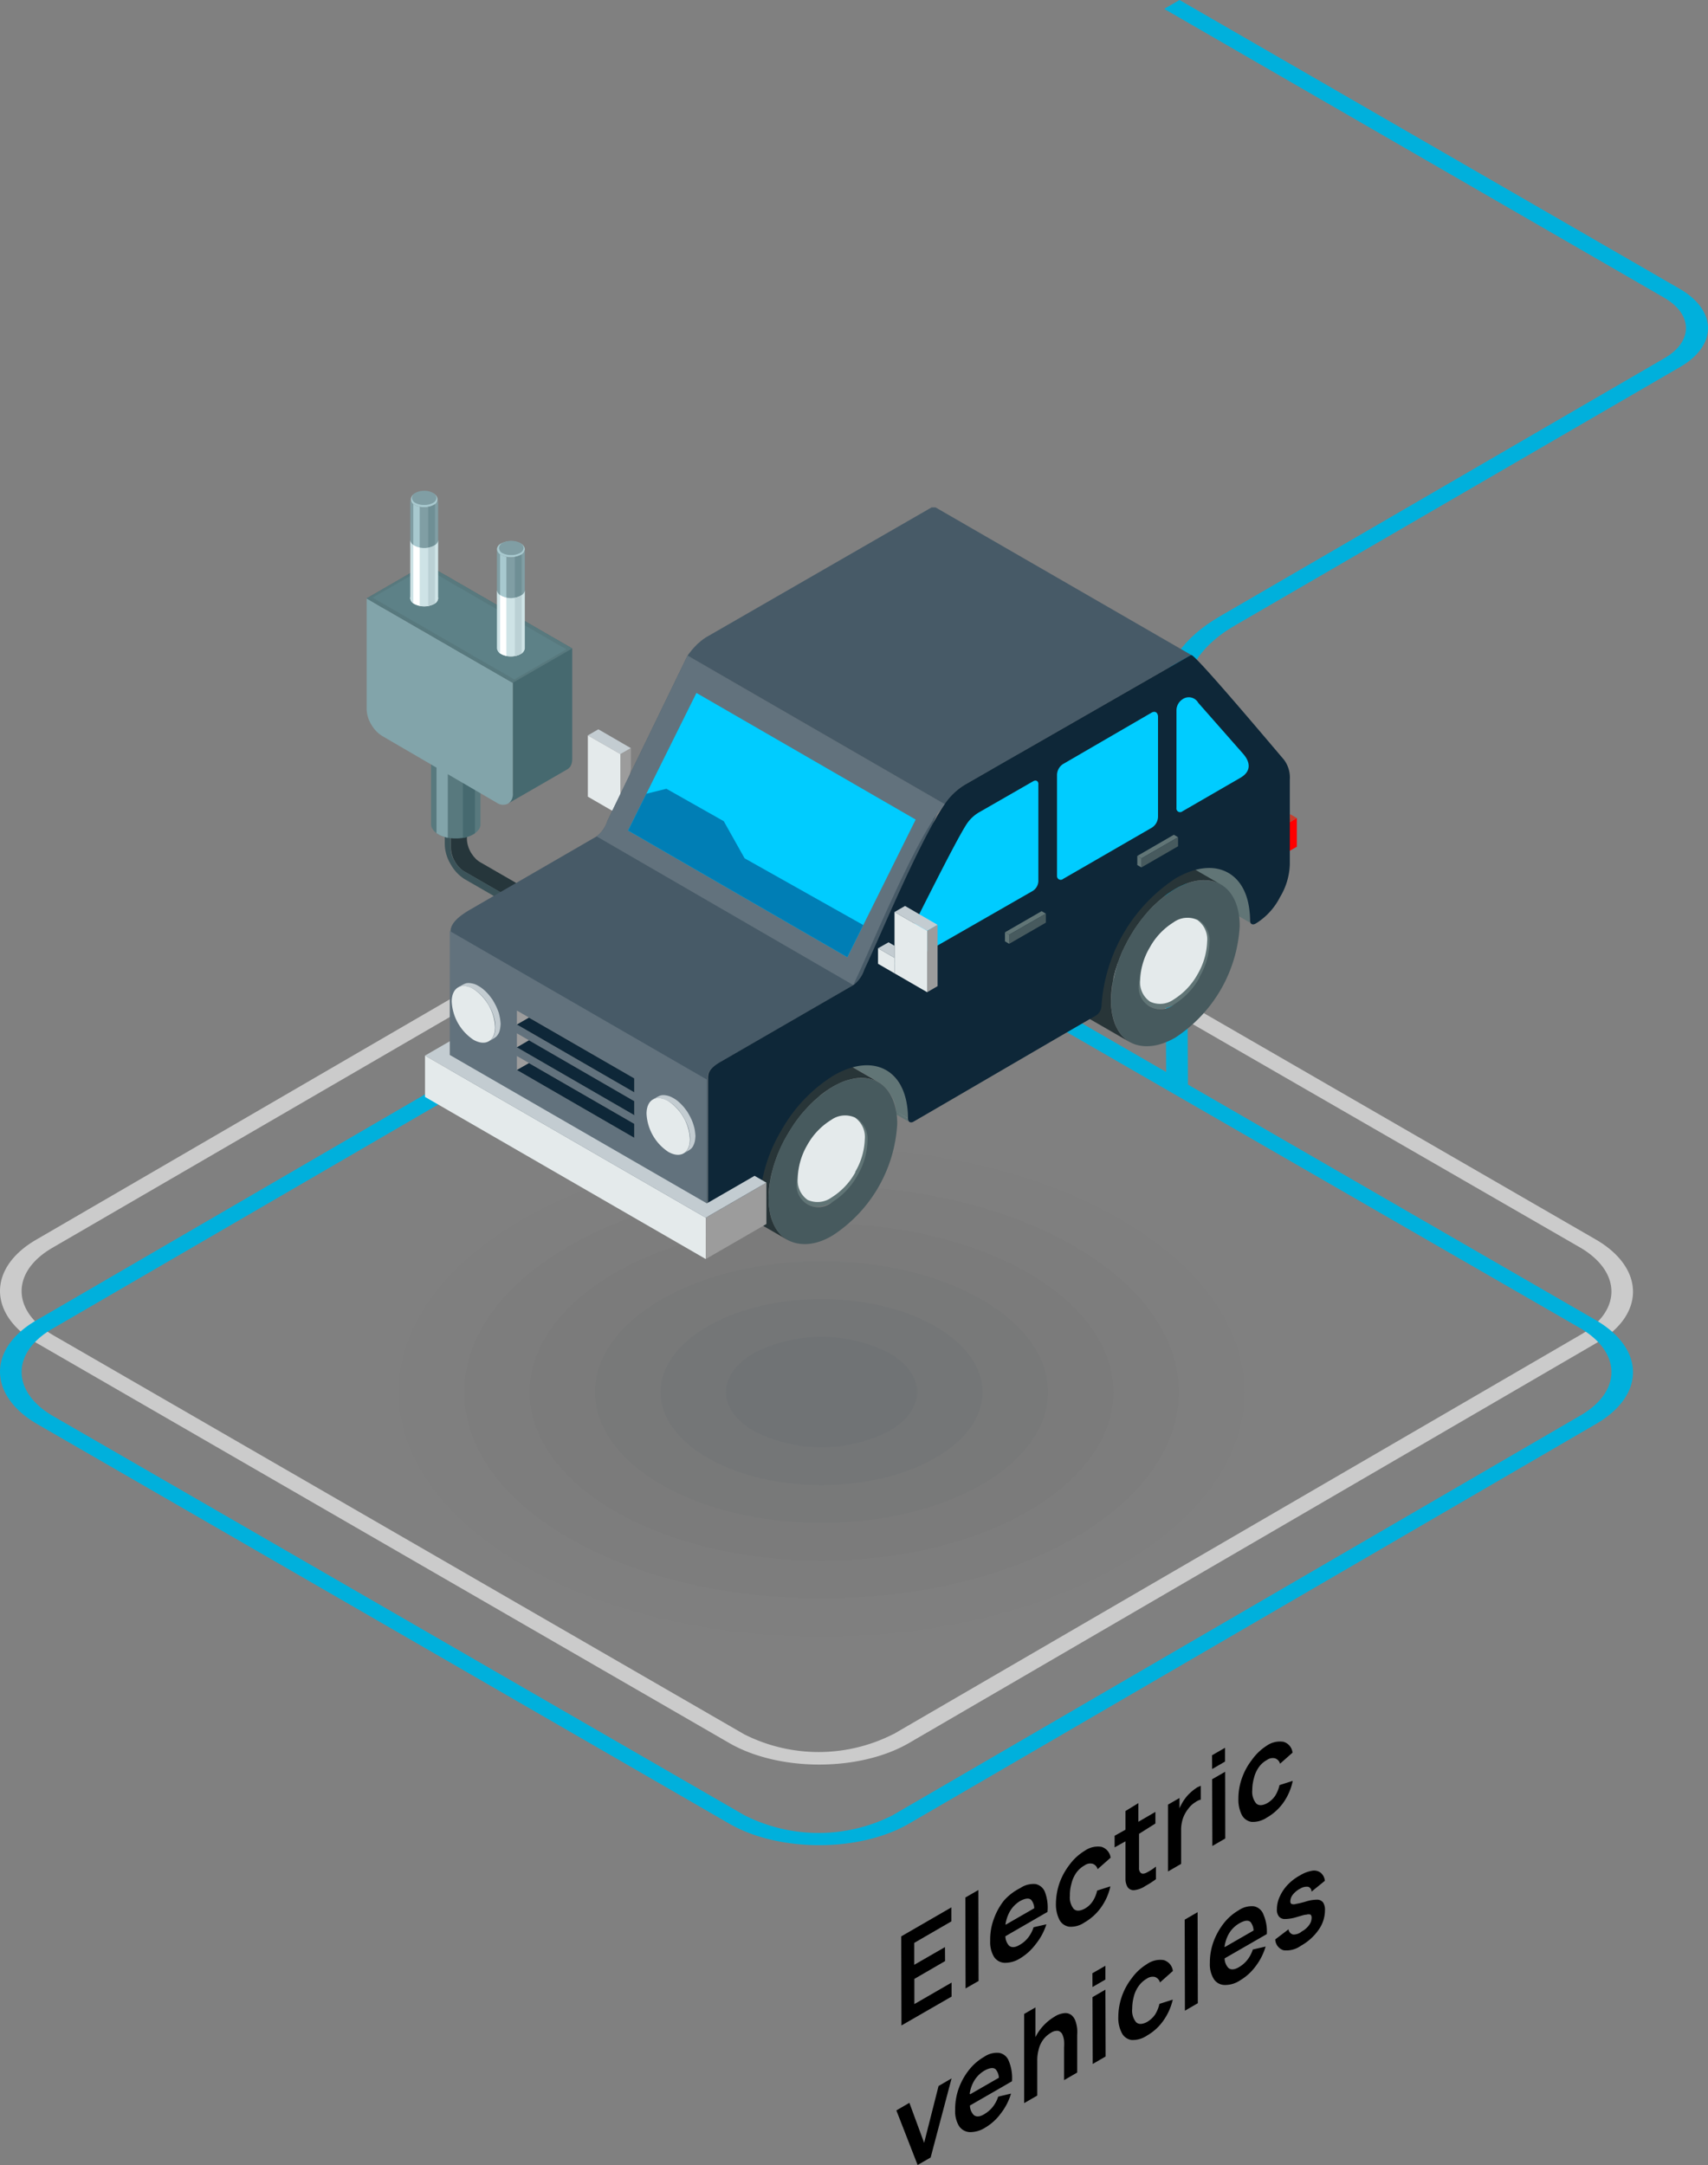 <svg xmlns="http://www.w3.org/2000/svg" viewBox="0 0 157.45 199.52"><rect x="0" y="0" width="157.45" height="199.52" fill="#808080" stroke="none"/><defs><style>.cls-1{fill:#cbcbcb;}.cls-2{fill:#00b0dc;}.cls-3{fill:#000101;opacity:0;}.cls-10,.cls-11,.cls-12,.cls-13,.cls-14,.cls-15,.cls-16,.cls-17,.cls-18,.cls-19,.cls-20,.cls-21,.cls-22,.cls-23,.cls-24,.cls-25,.cls-27,.cls-28,.cls-29,.cls-3,.cls-30,.cls-31,.cls-32,.cls-33,.cls-34,.cls-35,.cls-4,.cls-5,.cls-8,.cls-9{fill-rule:evenodd;}.cls-4{fill:#02060c;opacity:0.01;}.cls-5{fill:#08111d;opacity:0.02;}.cls-6{fill:#101c2d;opacity:0.02;}.cls-7{fill:#18283d;opacity:0.03;}.cls-8{fill:#20344d;opacity:0.04;}.cls-9{fill:#293f5d;opacity:0.04;}.cls-10{fill:#c3ccd1;}.cls-11{fill:#e4eaeb;}.cls-12{fill:#9c9c9c;}.cls-13{fill:#26363b;}.cls-14{fill:#3b5359;}.cls-15{fill:#58797e;}.cls-16{fill:#82a4aa;}.cls-17{fill:#46696f;}.cls-18{fill:#5d8187;}.cls-19{fill:#809ea4;}.cls-20{fill:#a8c9cf;}.cls-21{fill:#6f8f95;}.cls-22{fill:#fff;}.cls-23{fill:#cee3e6;}.cls-24{fill:#bbd1d5;}.cls-25{fill:#617576;}.cls-26{fill:#ccc;}.cls-27{fill:#283538;}.cls-28{fill:#475a5e;}.cls-29{fill:#475a67;}.cls-30{fill:#62727d;}.cls-31{fill:red;}.cls-32{fill:#c53e2e;}.cls-33{fill:#0e2738;}.cls-34{fill:#0cf;}.cls-35{fill:#007eb5;}</style></defs><g id="Layer_2" data-name="Layer 2"><g id="Layer_1-2" data-name="Layer 1"><path class="cls-1" d="M147.09,114.22c4.58,2.64,4.61,7,0,9.59L83.8,160.63c-4.56,2.65-12,2.65-16.58,0L3.45,123.81c-4.58-2.65-4.6-7-.05-9.6L66.75,77.4c4.55-2.65,12-2.65,16.57,0ZM82.37,159.81,145.72,123c3.78-2.19,3.76-5.76,0-8L81.91,78.22a15.13,15.13,0,0,0-13.74,0L4.82,115c-3.78,2.2-3.76,5.77,0,8l63.77,36.82a15.19,15.19,0,0,0,13.74,0"/><path class="cls-2" d="M147.09,121.65c4.58,2.65,4.61,6.95,0,9.6L83.8,168.06c-4.56,2.65-12,2.65-16.58,0L3.45,131.25c-4.58-2.65-4.6-7-.05-9.6L66.75,84.83c4.55-2.65,12-2.65,16.57,0ZM82.37,167.24l63.35-36.81c3.78-2.2,3.76-5.77,0-8L81.91,85.65a15.16,15.16,0,0,0-13.74,0L4.82,122.46c-3.78,2.2-3.76,5.77,0,8l63.77,36.81a15.13,15.13,0,0,0,13.74,0"/><polygon points="87.7 175.78 87.7 177.07 84.28 179.05 84.28 181.07 87.11 179.44 87.12 180.73 84.29 182.37 84.29 184.69 87.72 182.71 87.72 184 83.1 186.66 83.08 178.45 87.7 175.78"/><polygon points="90.19 174.18 90.21 182.56 89.01 183.25 88.99 174.87 90.19 174.18"/><path d="M96.56,176.2l-.59.34-3.29,1.9a1.33,1.33,0,0,0,.34.87c.24.2.59.17,1-.09a2.59,2.59,0,0,0,.77-.67,3.11,3.11,0,0,0,.49-.94l1.18-.27a5.61,5.61,0,0,1-1,1.85,5,5,0,0,1-1.41,1.28,2.62,2.62,0,0,1-1.43.42,1.23,1.23,0,0,1-1-.57,2.63,2.63,0,0,1-.34-1.46,5.4,5.4,0,0,1,.33-2,6,6,0,0,1,.93-1.7A5,5,0,0,1,94.05,174a2.16,2.16,0,0,1,1.42-.37,1.19,1.19,0,0,1,.87.77A4.05,4.05,0,0,1,96.56,176.2Zm-3.86,1.18,2.64-1.52a1.24,1.24,0,0,0-.28-.77q-.3-.28-1,.09A2.68,2.68,0,0,0,93,176.33a3.68,3.68,0,0,0-.31,1"/><path d="M100,170.56a2.09,2.09,0,0,1,1.54-.36,1.2,1.2,0,0,1,.84,1l-1.2,1.06a.71.71,0,0,0-.46-.5.88.88,0,0,0-.74.15,2.31,2.31,0,0,0-.77.69,2.9,2.9,0,0,0-.44,1,3.63,3.63,0,0,0-.14,1.09,1.68,1.68,0,0,0,.34,1.22c.23.23.57.22,1,0a2.07,2.07,0,0,0,.75-.68,2.94,2.94,0,0,0,.42-1l1.22-.39a5.24,5.24,0,0,1-.86,1.94,4.82,4.82,0,0,1-1.53,1.39,2.21,2.21,0,0,1-1.41.39,1.21,1.21,0,0,1-.9-.64,3.14,3.14,0,0,1-.32-1.49,6,6,0,0,1,.32-1.87,6.09,6.09,0,0,1,.91-1.68A4.89,4.89,0,0,1,100,170.56Z"/><path d="M104.94,166.17v1.72l1.57-.91v1.07L105,169v2.49c0,.24,0,.46,0,.64a.6.6,0,0,0,.1.4c.11.17.31.18.57.06l.24-.13a5,5,0,0,0,.65-.44v1.16a8.34,8.34,0,0,1-1,.64l-.09.06a2.23,2.23,0,0,1-.91.31.66.66,0,0,1-.62-.29,1.44,1.44,0,0,1-.19-.71c0-.27,0-.58,0-.93v-2.57l-1,.56v-1.07l1-.56v-1.72Z"/><path d="M110.36,164.72l.33-.15v1.28a1.37,1.37,0,0,0-.37.15l-.18.12a2.1,2.1,0,0,0-.56.52,3.26,3.26,0,0,0-.4.62,2.8,2.8,0,0,0-.23.69,3.14,3.14,0,0,0-.07.7v3.12l-1.21.7,0-6.16,1.06-.61v1c0-.11.08-.21.13-.32a3.91,3.91,0,0,1,.4-.65,3.42,3.42,0,0,1,.44-.49,4.31,4.31,0,0,1,.49-.4Z"/><polygon points="111.73 161.76 112.93 161.07 112.93 162.34 111.74 163.03 111.73 161.76"/><polygon points="111.76 170.12 111.74 163.97 112.94 163.28 112.95 169.43 111.76 170.12"/><path d="M116.77,160.88a2.12,2.12,0,0,1,1.55-.36,1.17,1.17,0,0,1,.83,1L118,162.54a.72.72,0,0,0-.47-.5.9.9,0,0,0-.73.15,2.23,2.23,0,0,0-.77.69,2.9,2.9,0,0,0-.44,1,4,4,0,0,0-.15,1.09,1.68,1.68,0,0,0,.35,1.22c.23.23.57.22,1,0a2.25,2.25,0,0,0,.75-.68,3.15,3.15,0,0,0,.41-1l1.22-.39a5.36,5.36,0,0,1-.86,2,4.76,4.76,0,0,1-1.52,1.38,2.33,2.33,0,0,1-1.42.4,1.22,1.22,0,0,1-.9-.65,3.14,3.14,0,0,1-.31-1.49,5.53,5.53,0,0,1,.32-1.87,5.87,5.87,0,0,1,.9-1.67A4.91,4.91,0,0,1,116.77,160.88Z"/><polygon points="87.72 191.54 85.79 198.83 84.59 199.52 82.63 194.49 83.83 193.79 85.19 197.48 86.52 192.24 87.72 191.54"/><path d="M93.29,191.8l-.58.34-3.3,1.9a1.31,1.31,0,0,0,.35.87c.24.2.58.18,1-.09a2.83,2.83,0,0,0,.76-.66,3.14,3.14,0,0,0,.5-.94l1.18-.28a5.46,5.46,0,0,1-.95,1.84,4.75,4.75,0,0,1-1.42,1.29,2.58,2.58,0,0,1-1.43.42,1.25,1.25,0,0,1-1-.57,2.6,2.6,0,0,1-.35-1.46,5.67,5.67,0,0,1,.33-2,6.06,6.06,0,0,1,.94-1.69,4.84,4.84,0,0,1,1.39-1.21,2.08,2.08,0,0,1,1.41-.37,1.17,1.17,0,0,1,.88.76A4.07,4.07,0,0,1,93.29,191.8ZM89.44,193l2.64-1.52a1.29,1.29,0,0,0-.29-.77c-.2-.19-.52-.16-1,.09a2.68,2.68,0,0,0-1.09,1.15,3.28,3.28,0,0,0-.31,1"/><path d="M95.45,185v2.74a4.57,4.57,0,0,1,1.75-1.88,2,2,0,0,1,1-.34.91.91,0,0,1,.62.23,1.32,1.32,0,0,1,.34.56,3.2,3.2,0,0,1,.14.67,4,4,0,0,1,0,.56V191l-1.21.7v-3a4.57,4.57,0,0,0,0-.63,2,2,0,0,0-.16-.59.6.6,0,0,0-.38-.32,1,1,0,0,0-.68.18,2.66,2.66,0,0,0-.45.34,2.48,2.48,0,0,0-.41.53,2.59,2.59,0,0,0-.28.74,3.7,3.7,0,0,0-.11,1v3.17l-1.21.7,0-8.22Z"/><polygon points="100.7 181.85 101.9 181.16 101.9 182.43 100.71 183.12 100.7 181.85"/><polygon points="100.73 190.21 100.71 184.05 101.9 183.36 101.92 189.52 100.73 190.21"/><path d="M105.74,181a2.12,2.12,0,0,1,1.55-.36,1.19,1.19,0,0,1,.83,1l-1.19,1.06a.73.73,0,0,0-.47-.51.94.94,0,0,0-.73.15,2.35,2.35,0,0,0-.77.7,2.83,2.83,0,0,0-.45,1,4.34,4.34,0,0,0-.14,1.09,1.68,1.68,0,0,0,.35,1.22c.23.23.57.22,1,0a2.36,2.36,0,0,0,.75-.68,3.15,3.15,0,0,0,.41-1l1.23-.39a5.43,5.43,0,0,1-.87,1.94,4.66,4.66,0,0,1-1.52,1.38,2.31,2.31,0,0,1-1.41.4,1.2,1.2,0,0,1-.9-.65,3,3,0,0,1-.32-1.48,5.85,5.85,0,0,1,1.23-3.55A4.85,4.85,0,0,1,105.74,181Z"/><polygon points="110.4 176.22 110.42 184.61 109.23 185.3 109.21 176.91 110.4 176.22"/><path d="M116.78,178.24l-.59.34-3.3,1.9a1.31,1.31,0,0,0,.35.88c.23.2.58.17,1-.09a2.72,2.72,0,0,0,.76-.67,3.12,3.12,0,0,0,.49-.94l1.18-.27a5.63,5.63,0,0,1-.94,1.84,4.85,4.85,0,0,1-1.42,1.28,2.48,2.48,0,0,1-1.43.42,1.2,1.2,0,0,1-1-.57,2.58,2.58,0,0,1-.35-1.46,5.61,5.61,0,0,1,.33-1.94,6.26,6.26,0,0,1,.94-1.7,4.8,4.8,0,0,1,1.38-1.21,2.13,2.13,0,0,1,1.42-.37,1.18,1.18,0,0,1,.87.76A3.92,3.92,0,0,1,116.78,178.24Zm-3.86,1.19,2.64-1.52a1.37,1.37,0,0,0-.28-.78c-.21-.19-.53-.16-1,.1a2.63,2.63,0,0,0-1.09,1.15,3.39,3.39,0,0,0-.31,1.05"/><path d="M119.86,172.82a3.09,3.09,0,0,1,1.11-.42,1,1,0,0,1,.78.19,1.1,1.1,0,0,1,.38.74l-1.23,1a.45.45,0,0,0-.31-.45,1.11,1.11,0,0,0-.71.16l-.1.05a2.15,2.15,0,0,0-.58.49,1,1,0,0,0-.25.64.26.26,0,0,0,.1.24.63.63,0,0,0,.42,0,7.62,7.62,0,0,0,.94-.23,3.54,3.54,0,0,1,1-.16.68.68,0,0,1,.56.26,1.22,1.22,0,0,1,.17.71,3.13,3.13,0,0,1-.58,1.8,4.86,4.86,0,0,1-1.63,1.47,2.27,2.27,0,0,1-1.61.42,1.08,1.08,0,0,1-.76-1l1.22-.93a.56.56,0,0,0,.42.48A1.15,1.15,0,0,0,120,178a2,2,0,0,0,.67-.58,1.12,1.12,0,0,0,.24-.67.44.44,0,0,0-.09-.3.59.59,0,0,0-.38,0c-.2,0-.5.11-.9.22a3.68,3.68,0,0,1-1.08.18.69.69,0,0,1-.57-.24,1,1,0,0,1-.18-.68,2.76,2.76,0,0,1,.27-1.16,3.89,3.89,0,0,1,.73-1.08A4.6,4.6,0,0,1,119.86,172.82Z"/><path class="cls-2" d="M154.88,26.64c3.42,2,3.44,5.2,0,7.18l-41,23.8c-3,1.72-4.58,4-4.57,6.44l.2,36.22h-2l-.21-36.22c0-2.74,1.81-5.32,5.15-7.26l41-23.8c2.63-1.53,2.62-4,0-5.54L107.32.82,108.73,0Z"/><path class="cls-3" d="M43.91,109.91c-17.57,10.16-17.57,26.61,0,36.76s46.07,10.15,63.64,0,17.58-26.6,0-36.76S61.49,99.77,43.91,109.91Z"/><path class="cls-4" d="M48.18,112.38c-15.22,8.79-15.22,23,0,31.83s39.89,8.79,55.11,0,15.22-23,0-31.83S63.4,103.59,48.18,112.38Z"/><path class="cls-5" d="M52.44,114.84c-12.86,7.43-12.86,19.48,0,26.9s33.72,7.43,46.58,0,12.87-19.47,0-26.9S65.31,107.41,52.44,114.84Z"/><ellipse class="cls-6" cx="75.73" cy="128.29" rx="26.91" ry="15.54"/><ellipse class="cls-7" cx="75.73" cy="128.29" rx="20.88" ry="12.06"/><path class="cls-8" d="M65.23,122.23c-5.79,3.35-5.79,8.78,0,12.13s15.2,3.34,21,0,5.8-8.78,0-12.13S71,118.88,65.23,122.23Z"/><path class="cls-9" d="M69.5,124.69c-3.45,2-3.45,5.21,0,7.2a13.77,13.77,0,0,0,12.47,0c3.44-2,3.44-5.21,0-7.2A13.77,13.77,0,0,0,69.5,124.69Z"/><polygon class="cls-10" points="54.19 67.77 55.16 67.21 58.16 68.95 57.2 69.5 54.19 67.77"/><polygon class="cls-11" points="54.19 73.42 54.19 67.77 57.2 69.5 57.2 75.16 54.19 73.42"/><polygon class="cls-12" points="57.2 69.5 58.16 68.95 58.16 70.87 57.26 75.12 57.2 75.16 57.2 69.5"/><polygon class="cls-13" points="50.25 82.91 44.27 79.46 44.14 79.38 44.02 79.29 43.9 79.19 43.79 79.07 43.68 78.95 43.58 78.82 43.49 78.69 43.4 78.55 43.4 78.55 43.32 78.4 43.25 78.25 43.19 78.1 43.14 77.94 43.1 77.79 43.07 77.64 43.05 77.48 43.04 77.34 43.04 73.58 42.43 73.22 40.96 74.07 41.57 74.42 41.57 78.19 41.58 78.33 41.6 78.48 41.63 78.64 41.67 78.79 41.72 78.94 41.78 79.1 41.85 79.25 41.93 79.39 41.93 79.4 42.02 79.54 42.11 79.67 42.21 79.8 42.32 79.92 42.44 80.04 42.55 80.14 42.67 80.23 42.8 80.31 48.78 83.76 50.25 82.91"/><path class="cls-14" d="M41,74.07v3.76a3.71,3.71,0,0,0,.54,1.81h0A3.82,3.82,0,0,0,42.8,81l5.37,3.1.61-.36-6-3.45a2.54,2.54,0,0,1-.87-.91h0a2.49,2.49,0,0,1-.36-1.2V74.42Z"/><polygon class="cls-15" points="40.41 76.89 40.37 76.86 40.33 76.84 40.29 76.81 40.25 76.79 40.21 76.76 40.18 76.74 40.15 76.71 40.12 76.68 40.08 76.65 40.05 76.63 40.03 76.6 40 76.57 39.98 76.54 39.95 76.51 39.93 76.48 39.91 76.45 39.89 76.42 39.87 76.39 39.85 76.36 39.83 76.33 39.82 76.3 39.8 76.27 39.79 76.24 39.78 76.21 39.77 76.18 39.76 76.15 39.76 76.11 39.75 76.08 39.74 76.05 39.74 76.02 39.74 75.99 39.74 68.22 39.74 68.25 39.74 68.28 39.75 68.31 39.76 68.35 39.76 68.38 39.77 68.41 39.78 68.44 39.79 68.47 39.8 68.5 39.82 68.53 39.83 68.56 39.85 68.59 39.87 68.62 39.89 68.65 39.91 68.68 39.93 68.71 39.95 68.74 39.98 68.77 40 68.8 40.03 68.83 40.05 68.85 40.08 68.88 40.12 68.91 40.15 68.94 40.18 68.97 40.21 68.99 40.25 69.02 40.29 69.04 40.33 69.07 40.37 69.09 40.41 69.12 40.45 69.14 40.49 69.16 40.53 69.19 40.58 69.21 40.62 69.23 40.67 69.25 40.72 69.27 40.76 69.28 40.81 69.3 40.86 69.32 40.91 69.34 40.96 69.35 41.01 69.37 41.06 69.38 41.11 69.39 41.16 69.41 41.21 69.42 41.26 69.43 41.32 69.44 41.37 69.45 41.42 69.46 41.47 69.46 41.53 69.47 41.58 69.48 41.63 69.48 41.69 69.49 41.74 69.49 41.8 69.5 41.85 69.5 41.91 69.5 41.96 69.5 42.02 69.5 42.07 69.5 42.13 69.5 42.18 69.5 42.24 69.5 42.29 69.49 42.34 69.49 42.4 69.48 42.45 69.48 42.5 69.47 42.56 69.46 42.61 69.46 42.66 69.45 42.72 69.44 42.77 69.43 42.82 69.42 42.87 69.41 42.92 69.39 42.98 69.38 43.02 69.37 43.08 69.35 43.13 69.34 43.17 69.32 43.22 69.3 43.27 69.28 43.32 69.27 43.36 69.25 43.41 69.23 43.45 69.21 43.5 69.19 43.54 69.16 43.59 69.14 43.63 69.12 43.67 69.09 43.71 69.07 43.75 69.04 43.78 69.02 43.82 68.99 43.85 68.97 43.89 68.94 43.92 68.91 43.95 68.88 43.98 68.85 44.01 68.83 44.03 68.8 44.06 68.77 44.08 68.74 44.11 68.71 44.13 68.68 44.15 68.65 44.17 68.62 44.19 68.59 44.2 68.56 44.22 68.53 44.23 68.5 44.24 68.47 44.25 68.44 44.26 68.41 44.27 68.38 44.28 68.35 44.28 68.31 44.29 68.28 44.29 68.25 44.29 68.22 44.29 75.99 44.29 76.02 44.29 76.05 44.28 76.08 44.28 76.11 44.27 76.15 44.26 76.18 44.25 76.21 44.24 76.24 44.23 76.27 44.22 76.3 44.2 76.33 44.19 76.36 44.17 76.39 44.15 76.42 44.13 76.45 44.11 76.48 44.08 76.51 44.06 76.54 44.03 76.57 44.01 76.6 43.98 76.63 43.95 76.65 43.92 76.68 43.89 76.71 43.85 76.74 43.82 76.76 43.78 76.79 43.75 76.81 43.71 76.84 43.67 76.86 43.63 76.89 43.59 76.91 43.54 76.93 43.5 76.96 43.45 76.98 43.41 77 43.36 77.02 43.32 77.04 43.27 77.06 43.22 77.07 43.17 77.09 43.13 77.11 43.08 77.12 43.02 77.14 42.98 77.15 42.92 77.17 42.87 77.18 42.82 77.19 42.77 77.2 42.72 77.21 42.66 77.22 42.61 77.23 42.56 77.24 42.5 77.24 42.45 77.25 42.4 77.25 42.34 77.26 42.29 77.26 42.24 77.27 42.18 77.27 42.13 77.27 42.07 77.27 42.02 77.27 41.96 77.27 41.91 77.27 41.85 77.27 41.8 77.27 41.74 77.26 41.69 77.26 41.63 77.25 41.58 77.25 41.53 77.24 41.47 77.24 41.42 77.23 41.37 77.22 41.32 77.21 41.26 77.2 41.21 77.19 41.16 77.18 41.11 77.17 41.06 77.15 41.01 77.14 40.96 77.12 40.91 77.11 40.86 77.09 40.81 77.07 40.76 77.06 40.72 77.04 40.67 77.02 40.62 77 40.58 76.98 40.53 76.96 40.49 76.93 40.45 76.91 40.41 76.89"/><path class="cls-16" d="M42,69.5a3.33,3.33,0,0,1-1.61-.38,1.14,1.14,0,0,1-.67-.93,1.11,1.11,0,0,1,.67-.93A3.23,3.23,0,0,1,42,66.87a3.28,3.28,0,0,1,1.61.39,1.12,1.12,0,0,1,.66.93,1.14,1.14,0,0,1-.66.93A3.39,3.39,0,0,1,42,69.5Z"/><polygon class="cls-16" points="40.41 76.89 40.37 76.86 40.33 76.84 40.29 76.81 40.25 76.79 40.24 76.78 40.24 69.01 40.25 69.02 40.29 69.04 40.33 69.07 40.37 69.09 40.41 69.12 40.45 69.14 40.49 69.16 40.53 69.19 40.58 69.21 40.62 69.23 40.67 69.25 40.72 69.27 40.76 69.28 40.81 69.3 40.86 69.32 40.91 69.34 40.96 69.35 41.01 69.37 41.06 69.38 41.11 69.39 41.16 69.41 41.21 69.42 41.26 69.43 41.28 69.43 41.28 77.2 41.26 77.2 41.21 77.19 41.16 77.18 41.11 77.17 41.06 77.15 41.01 77.14 40.96 77.12 40.91 77.11 40.86 77.09 40.81 77.07 40.76 77.06 40.72 77.04 40.67 77.02 40.62 77 40.58 76.98 40.53 76.96 40.49 76.93 40.45 76.91 40.41 76.89"/><polygon class="cls-17" points="42.67 69.45 42.72 69.44 42.77 69.43 42.82 69.42 42.87 69.41 42.92 69.39 42.98 69.38 43.02 69.37 43.08 69.35 43.13 69.34 43.17 69.32 43.22 69.3 43.27 69.28 43.32 69.27 43.36 69.25 43.41 69.23 43.45 69.21 43.5 69.19 43.54 69.16 43.59 69.14 43.63 69.12 43.67 69.09 43.71 69.07 43.75 69.04 43.78 69.02 43.78 69.02 43.78 76.79 43.78 76.79 43.75 76.81 43.71 76.84 43.67 76.86 43.63 76.89 43.59 76.91 43.54 76.93 43.5 76.96 43.45 76.98 43.41 77 43.36 77.02 43.32 77.04 43.27 77.06 43.22 77.07 43.17 77.09 43.13 77.11 43.08 77.12 43.02 77.14 42.98 77.15 42.92 77.17 42.87 77.18 42.82 77.19 42.77 77.2 42.72 77.21 42.67 77.22 42.67 69.45"/><path class="cls-15" d="M42,69.15a3,3,0,0,1-1.43-.34.87.87,0,0,1,0-1.66A3,3,0,0,1,42,66.81a3,3,0,0,1,1.43.34.88.88,0,0,1,0,1.66A3,3,0,0,1,42,69.15Z"/><polygon class="cls-17" points="33.79 55.15 39.28 51.98 40.65 52.78 41.4 53.2 42.11 53.62 42.8 54.01 43.47 54.4 44.12 54.78 44.76 55.14 45.39 55.51 46.01 55.87 46.64 56.23 47.27 56.6 47.91 56.97 48.56 57.34 49.23 57.73 49.92 58.13 50.63 58.54 51.38 58.97 52.75 59.76 52.75 69.95 52.74 70.12 52.72 70.27 52.68 70.41 52.63 70.53 52.58 70.64 52.5 70.73 52.42 70.81 52.33 70.88 46.84 74.05 46.93 73.98 47.01 73.9 47.09 73.81 47.15 73.7 47.19 73.58 47.23 73.44 47.25 73.29 47.26 73.12 47.26 62.93 45.89 62.14 45.15 61.71 44.43 61.3 43.74 60.9 43.07 60.51 42.42 60.14 41.78 59.77 41.15 59.4 40.52 59.04 39.9 58.68 39.27 58.31 38.63 57.95 37.98 57.57 37.31 57.18 36.62 56.79 35.91 56.37 35.16 55.95 33.79 55.15"/><path class="cls-16" d="M45.83,74,35.22,67.82a3,3,0,0,1-1-1.06h0a2.87,2.87,0,0,1-.42-1.4V55.15l1.37.8,10.73,6.19,1.37.79V73.12a1,1,0,0,1-.42.93A1,1,0,0,1,45.83,74Z"/><polygon class="cls-15" points="33.79 55.15 39.28 51.98 40.65 52.78 41.4 53.2 42.11 53.62 42.8 54.01 43.47 54.4 44.12 54.78 44.76 55.14 45.39 55.51 46.01 55.87 46.64 56.23 47.27 56.6 47.91 56.97 48.56 57.34 49.23 57.73 49.92 58.13 50.63 58.54 51.38 58.97 52.75 59.76 47.26 62.93 45.89 62.14 45.15 61.71 44.43 61.3 43.74 60.9 43.07 60.51 42.42 60.14 41.78 59.77 41.15 59.4 40.52 59.04 39.9 58.68 39.27 58.31 38.63 57.95 37.98 57.57 37.31 57.18 36.62 56.79 35.91 56.37 35.16 55.95 33.79 55.15"/><polygon class="cls-18" points="34.35 55.08 39.16 52.31 40.36 53 41.01 53.38 41.63 53.74 42.23 54.09 42.82 54.42 43.39 54.75 44.59 55.45 45.77 56.13 46.32 56.45 46.87 56.76 47.42 57.08 47.98 57.4 48.55 57.73 49.14 58.07 49.74 58.42 50.36 58.78 51.01 59.15 52.21 59.84 47.41 62.62 46.21 61.92 45.56 61.55 44.94 61.19 44.33 60.84 43.75 60.51 43.18 60.18 42.62 59.85 42.07 59.53 41.52 59.22 40.97 58.9 39.77 58.21 39.21 57.88 38.64 57.55 38.05 57.22 36.83 56.51 36.2 56.15 35.55 55.77 34.35 55.08"/><polygon class="cls-19" points="38.2 50.9 38.17 50.89 38.15 50.87 38.13 50.86 38.11 50.84 38.09 50.83 38.07 50.81 38.05 50.8 38.04 50.78 38.02 50.77 38 50.75 37.98 50.73 37.97 50.72 37.96 50.7 37.94 50.69 37.93 50.67 37.92 50.65 37.91 50.64 37.9 50.62 37.89 50.6 37.88 50.59 37.87 50.57 37.86 50.55 37.85 50.53 37.85 50.52 37.84 50.5 37.84 50.48 37.83 50.46 37.83 50.45 37.83 50.43 37.82 50.41 37.82 50.39 37.82 46.02 37.82 46.03 37.83 46.05 37.83 46.07 37.83 46.09 37.84 46.11 37.84 46.12 37.85 46.14 37.85 46.16 37.86 46.17 37.87 46.19 37.88 46.21 37.89 46.23 37.9 46.24 37.91 46.26 37.92 46.28 37.93 46.3 37.94 46.31 37.96 46.33 37.97 46.34 37.98 46.36 38 46.38 38.02 46.39 38.04 46.41 38.05 46.42 38.07 46.44 38.09 46.45 38.11 46.47 38.13 46.48 38.15 46.49 38.17 46.51 38.2 46.52 38.22 46.53 38.25 46.55 38.27 46.56 38.3 46.57 38.32 46.59 38.35 46.59 38.38 46.61 38.4 46.62 38.43 46.63 38.45 46.64 38.48 46.65 38.51 46.66 38.54 46.66 38.57 46.67 38.59 46.68 38.62 46.69 38.65 46.69 38.68 46.7 38.71 46.7 38.74 46.71 38.77 46.71 38.8 46.72 38.83 46.72 38.86 46.73 38.89 46.73 38.92 46.73 38.95 46.73 38.98 46.74 39.01 46.74 39.04 46.74 39.08 46.74 39.11 46.74 39.14 46.74 39.17 46.74 39.2 46.74 39.23 46.74 39.26 46.73 39.29 46.73 39.32 46.73 39.35 46.73 39.38 46.72 39.41 46.72 39.44 46.71 39.47 46.71 39.5 46.7 39.53 46.7 39.56 46.69 39.59 46.69 39.62 46.68 39.65 46.67 39.67 46.66 39.7 46.66 39.73 46.65 39.76 46.64 39.78 46.63 39.81 46.62 39.84 46.61 39.87 46.59 39.89 46.59 39.91 46.57 39.94 46.56 39.96 46.55 39.99 46.53 40.01 46.52 40.04 46.51 40.06 46.49 40.08 46.48 40.1 46.47 40.12 46.45 40.14 46.44 40.16 46.42 40.18 46.41 40.19 46.39 40.21 46.38 40.23 46.36 40.24 46.34 40.26 46.33 40.27 46.31 40.28 46.3 40.3 46.28 40.31 46.26 40.32 46.24 40.33 46.23 40.34 46.21 40.34 46.19 40.35 46.17 40.36 46.16 40.37 46.14 40.37 46.12 40.37 46.11 40.38 46.09 40.38 46.07 40.38 46.05 40.39 46.03 40.39 46.02 40.39 50.39 40.39 50.41 40.38 50.43 40.38 50.45 40.38 50.46 40.37 50.48 40.37 50.5 40.37 50.52 40.36 50.53 40.35 50.55 40.34 50.57 40.34 50.59 40.33 50.6 40.32 50.62 40.31 50.64 40.3 50.65 40.28 50.67 40.27 50.69 40.26 50.7 40.24 50.72 40.23 50.73 40.21 50.75 40.19 50.77 40.18 50.78 40.16 50.8 40.14 50.81 40.12 50.83 40.1 50.84 40.08 50.86 40.06 50.87 40.04 50.89 40.01 50.9 39.99 50.91 39.97 50.92 39.94 50.94 39.91 50.95 39.89 50.96 39.87 50.97 39.84 50.98 39.81 50.99 39.78 51 39.76 51.01 39.73 51.02 39.7 51.03 39.67 51.04 39.65 51.05 39.62 51.05 39.59 51.06 39.56 51.07 39.53 51.07 39.5 51.08 39.47 51.09 39.44 51.09 39.41 51.09 39.38 51.1 39.35 51.1 39.32 51.1 39.29 51.11 39.26 51.11 39.23 51.11 39.2 51.11 39.17 51.11 39.14 51.11 39.11 51.12 39.08 51.11 39.04 51.11 39.01 51.11 38.98 51.11 38.95 51.11 38.92 51.11 38.89 51.1 38.86 51.1 38.83 51.1 38.8 51.09 38.77 51.09 38.74 51.09 38.71 51.08 38.68 51.07 38.65 51.07 38.62 51.06 38.59 51.05 38.57 51.05 38.54 51.04 38.51 51.03 38.48 51.02 38.45 51.01 38.43 51 38.4 50.99 38.38 50.98 38.35 50.97 38.32 50.96 38.3 50.95 38.27 50.94 38.25 50.92 38.22 50.91 38.2 50.9"/><path class="cls-20" d="M39.11,46.74a1.8,1.8,0,0,1-.91-.22.55.55,0,0,1,0-1,2,2,0,0,1,1.81,0,.55.55,0,0,1,0,1A1.79,1.79,0,0,1,39.11,46.74Z"/><polygon class="cls-20" points="38.2 50.9 38.17 50.89 38.15 50.87 38.13 50.86 38.11 50.84 38.1 50.84 38.1 46.46 38.11 46.47 38.13 46.48 38.15 46.49 38.17 46.51 38.2 46.52 38.22 46.53 38.25 46.55 38.27 46.56 38.3 46.57 38.32 46.59 38.35 46.59 38.38 46.61 38.4 46.62 38.43 46.63 38.45 46.64 38.48 46.65 38.51 46.66 38.54 46.66 38.57 46.67 38.59 46.68 38.62 46.69 38.65 46.69 38.68 46.7 38.69 46.7 38.69 51.08 38.68 51.07 38.65 51.07 38.62 51.06 38.59 51.05 38.57 51.05 38.54 51.04 38.51 51.03 38.48 51.02 38.45 51.01 38.43 51 38.4 50.99 38.38 50.98 38.35 50.97 38.32 50.96 38.3 50.95 38.27 50.94 38.25 50.92 38.22 50.91 38.2 50.9"/><polygon class="cls-21" points="39.47 46.71 39.5 46.7 39.53 46.7 39.56 46.69 39.59 46.69 39.62 46.68 39.65 46.67 39.67 46.66 39.7 46.66 39.73 46.65 39.76 46.64 39.78 46.63 39.81 46.62 39.84 46.61 39.87 46.59 39.89 46.59 39.91 46.57 39.94 46.56 39.96 46.55 39.99 46.53 40.01 46.52 40.04 46.51 40.06 46.49 40.08 46.48 40.1 46.47 40.1 46.47 40.1 50.84 40.1 50.84 40.08 50.86 40.06 50.87 40.04 50.89 40.01 50.9 39.99 50.91 39.96 50.92 39.94 50.94 39.91 50.95 39.89 50.96 39.87 50.97 39.84 50.98 39.81 50.99 39.78 51 39.76 51.01 39.73 51.02 39.7 51.03 39.67 51.04 39.65 51.05 39.62 51.05 39.59 51.06 39.56 51.07 39.53 51.07 39.5 51.08 39.47 51.09 39.47 46.71"/><path class="cls-19" d="M39.11,46.54a1.64,1.64,0,0,1-.81-.19.57.57,0,0,1-.33-.47.56.56,0,0,1,.33-.46,1.64,1.64,0,0,1,.81-.19,1.6,1.6,0,0,1,.8.19.56.56,0,0,1,.33.46.57.57,0,0,1-.33.47A1.6,1.6,0,0,1,39.11,46.54Z"/><path class="cls-22" d="M39.11,55.88a1.91,1.91,0,0,1-.91-.22.63.63,0,0,1-.38-.52.66.66,0,0,1,.38-.53,2,2,0,0,1,1.81,0,.66.66,0,0,1,.38.53.63.63,0,0,1-.38.52A1.9,1.9,0,0,1,39.11,55.88Z"/><polygon class="cls-23" points="38.2 55.65 38.17 55.64 38.15 55.62 38.13 55.61 38.11 55.59 38.09 55.58 38.07 55.56 38.05 55.55 38.04 55.53 38.02 55.52 38 55.5 37.98 55.49 37.97 55.47 37.96 55.45 37.94 55.44 37.93 55.42 37.92 55.4 37.91 55.39 37.9 55.37 37.89 55.35 37.88 55.34 37.87 55.32 37.86 55.3 37.85 55.29 37.85 55.27 37.84 55.25 37.84 55.23 37.83 55.21 37.83 55.2 37.83 55.18 37.82 55.16 37.82 55.14 37.82 49.78 37.82 49.8 37.83 49.82 37.83 49.83 37.83 49.85 37.84 49.87 37.84 49.88 37.85 49.9 37.85 49.92 37.86 49.94 37.87 49.95 37.88 49.97 37.89 49.99 37.9 50.01 37.91 50.02 37.92 50.04 37.93 50.06 37.94 50.07 37.96 50.09 37.97 50.11 37.98 50.12 38 50.14 38.02 50.15 38.04 50.17 38.05 50.19 38.07 50.2 38.09 50.21 38.11 50.23 38.13 50.24 38.15 50.26 38.17 50.27 38.2 50.29 38.22 50.3 38.25 50.31 38.27 50.33 38.3 50.34 38.32 50.35 38.35 50.36 38.38 50.37 38.4 50.38 38.43 50.39 38.45 50.4 38.48 50.41 38.51 50.42 38.54 50.43 38.57 50.43 38.59 50.44 38.62 50.45 38.65 50.45 38.68 50.46 38.71 50.47 38.74 50.47 38.77 50.48 38.8 50.48 38.83 50.48 38.86 50.49 38.89 50.49 38.92 50.49 38.95 50.5 38.98 50.5 39.01 50.5 39.04 50.5 39.08 50.5 39.11 50.5 39.14 50.5 39.17 50.5 39.2 50.5 39.23 50.5 39.26 50.5 39.29 50.49 39.32 50.49 39.35 50.49 39.38 50.48 39.41 50.48 39.44 50.48 39.47 50.47 39.5 50.47 39.53 50.46 39.56 50.45 39.59 50.45 39.62 50.44 39.65 50.43 39.67 50.43 39.7 50.42 39.73 50.41 39.76 50.4 39.78 50.39 39.81 50.38 39.84 50.37 39.87 50.36 39.89 50.35 39.91 50.34 39.94 50.33 39.96 50.31 39.99 50.3 40.01 50.29 40.04 50.27 40.06 50.26 40.08 50.24 40.1 50.23 40.12 50.21 40.14 50.2 40.16 50.19 40.18 50.17 40.19 50.15 40.21 50.14 40.23 50.12 40.24 50.11 40.26 50.09 40.27 50.07 40.28 50.06 40.3 50.04 40.31 50.02 40.32 50.01 40.33 49.99 40.34 49.97 40.34 49.95 40.35 49.94 40.36 49.92 40.37 49.9 40.37 49.88 40.37 49.87 40.38 49.85 40.38 49.83 40.38 49.82 40.39 49.8 40.39 49.78 40.39 55.14 40.39 55.16 40.38 55.18 40.38 55.2 40.38 55.21 40.37 55.23 40.37 55.25 40.37 55.27 40.36 55.29 40.35 55.3 40.34 55.32 40.34 55.34 40.33 55.35 40.32 55.37 40.31 55.39 40.3 55.4 40.28 55.42 40.27 55.44 40.26 55.45 40.24 55.47 40.23 55.49 40.21 55.5 40.19 55.52 40.18 55.53 40.16 55.55 40.14 55.56 40.12 55.58 40.1 55.59 40.08 55.61 40.06 55.62 40.04 55.64 40.01 55.65 39.99 55.66 39.96 55.68 39.94 55.69 39.91 55.7 39.89 55.71 39.87 55.72 39.84 55.73 39.81 55.74 39.78 55.75 39.76 55.76 39.73 55.77 39.7 55.78 39.67 55.79 39.65 55.8 39.62 55.8 39.59 55.81 39.56 55.82 39.53 55.83 39.5 55.83 39.47 55.84 39.44 55.84 39.41 55.84 39.38 55.85 39.35 55.85 39.32 55.86 39.29 55.86 39.26 55.86 39.23 55.86 39.2 55.86 39.17 55.86 39.14 55.87 39.11 55.87 39.08 55.87 39.04 55.86 39.01 55.86 38.98 55.86 38.95 55.86 38.92 55.86 38.89 55.86 38.86 55.85 38.83 55.85 38.8 55.84 38.77 55.84 38.74 55.84 38.71 55.83 38.68 55.83 38.65 55.82 38.62 55.81 38.59 55.8 38.57 55.8 38.54 55.79 38.51 55.78 38.48 55.77 38.45 55.76 38.43 55.75 38.4 55.74 38.38 55.73 38.35 55.72 38.32 55.71 38.3 55.7 38.27 55.69 38.25 55.68 38.22 55.66 38.2 55.65"/><polygon class="cls-22" points="38.2 55.65 38.17 55.64 38.15 55.62 38.13 55.61 38.11 55.59 38.1 55.59 38.1 50.23 38.11 50.23 38.13 50.24 38.15 50.26 38.17 50.27 38.2 50.29 38.22 50.3 38.25 50.31 38.27 50.33 38.3 50.34 38.32 50.35 38.35 50.36 38.38 50.37 38.4 50.38 38.43 50.39 38.45 50.4 38.48 50.41 38.51 50.42 38.54 50.43 38.57 50.43 38.59 50.44 38.62 50.45 38.65 50.45 38.68 50.46 38.69 50.46 38.69 55.83 38.68 55.83 38.65 55.82 38.62 55.81 38.59 55.8 38.57 55.8 38.54 55.79 38.51 55.78 38.48 55.77 38.45 55.76 38.43 55.75 38.4 55.74 38.38 55.73 38.35 55.72 38.32 55.71 38.3 55.7 38.27 55.69 38.25 55.68 38.22 55.66 38.2 55.65"/><polygon class="cls-24" points="39.47 50.47 39.5 50.47 39.53 50.46 39.56 50.45 39.59 50.45 39.62 50.44 39.65 50.43 39.67 50.43 39.7 50.42 39.73 50.41 39.76 50.4 39.78 50.39 39.81 50.38 39.84 50.37 39.87 50.36 39.89 50.35 39.91 50.34 39.94 50.33 39.96 50.31 39.99 50.3 40.01 50.29 40.04 50.27 40.06 50.26 40.08 50.24 40.1 50.23 40.1 50.23 40.1 55.59 40.1 55.59 40.08 55.61 40.06 55.62 40.04 55.64 40.01 55.65 39.99 55.66 39.96 55.68 39.94 55.69 39.91 55.7 39.89 55.71 39.87 55.72 39.84 55.73 39.81 55.74 39.78 55.75 39.76 55.76 39.73 55.77 39.7 55.78 39.67 55.79 39.65 55.8 39.62 55.8 39.59 55.81 39.56 55.82 39.53 55.83 39.5 55.83 39.47 55.84 39.47 50.47"/><polygon class="cls-19" points="46.19 55.51 46.17 55.5 46.15 55.48 46.12 55.47 46.1 55.46 46.08 55.44 46.06 55.43 46.04 55.41 46.02 55.4 46.01 55.38 45.99 55.36 45.98 55.35 45.96 55.33 45.95 55.32 45.93 55.3 45.92 55.29 45.91 55.27 45.9 55.25 45.88 55.23 45.88 55.22 45.87 55.2 45.86 55.18 45.85 55.16 45.84 55.15 45.84 55.13 45.83 55.11 45.83 55.1 45.82 55.08 45.82 55.06 45.82 55.04 45.81 55.02 45.81 55.01 45.81 50.63 45.81 50.65 45.82 50.67 45.82 50.69 45.82 50.7 45.83 50.72 45.83 50.74 45.84 50.75 45.84 50.77 45.85 50.79 45.86 50.81 45.87 50.82 45.88 50.84 45.88 50.86 45.9 50.88 45.91 50.89 45.92 50.91 45.93 50.92 45.95 50.94 45.96 50.96 45.98 50.97 45.99 50.99 46.01 51 46.02 51.02 46.04 51.04 46.06 51.05 46.08 51.07 46.1 51.08 46.12 51.09 46.15 51.11 46.17 51.12 46.19 51.14 46.21 51.15 46.24 51.16 46.26 51.17 46.29 51.19 46.31 51.2 46.34 51.21 46.37 51.22 46.39 51.23 46.42 51.24 46.45 51.25 46.47 51.26 46.5 51.27 46.53 51.28 46.56 51.28 46.59 51.29 46.61 51.3 46.64 51.31 46.67 51.31 46.7 51.32 46.73 51.32 46.76 51.33 46.79 51.33 46.82 51.34 46.85 51.34 46.88 51.34 46.91 51.34 46.94 51.35 46.97 51.35 47 51.35 47.03 51.35 47.07 51.35 47.09 51.35 47.13 51.35 47.16 51.35 47.19 51.35 47.22 51.35 47.25 51.35 47.28 51.34 47.31 51.34 47.34 51.34 47.37 51.34 47.4 51.33 47.43 51.33 47.46 51.32 47.49 51.32 47.52 51.31 47.55 51.31 47.58 51.3 47.61 51.29 47.64 51.28 47.66 51.28 47.69 51.27 47.72 51.26 47.75 51.25 47.77 51.24 47.8 51.23 47.83 51.22 47.85 51.21 47.88 51.2 47.91 51.19 47.93 51.17 47.95 51.16 47.98 51.15 48 51.14 48.03 51.12 48.05 51.11 48.07 51.09 48.09 51.08 48.11 51.06 48.13 51.05 48.15 51.04 48.17 51.02 48.19 51 48.2 50.99 48.22 50.97 48.23 50.96 48.25 50.94 48.26 50.92 48.27 50.91 48.28 50.89 48.3 50.88 48.31 50.86 48.32 50.84 48.32 50.82 48.33 50.81 48.34 50.79 48.35 50.77 48.36 50.75 48.36 50.74 48.37 50.72 48.37 50.7 48.37 50.69 48.38 50.67 48.38 50.65 48.38 50.63 48.38 55.01 48.38 55.02 48.38 55.04 48.37 55.06 48.37 55.08 48.37 55.1 48.36 55.11 48.36 55.13 48.35 55.15 48.34 55.16 48.33 55.18 48.32 55.2 48.32 55.22 48.31 55.23 48.3 55.25 48.28 55.27 48.27 55.29 48.26 55.3 48.25 55.32 48.23 55.33 48.22 55.35 48.2 55.36 48.19 55.38 48.17 55.4 48.15 55.41 48.13 55.43 48.11 55.44 48.09 55.46 48.07 55.47 48.05 55.48 48.03 55.5 48 55.51 47.98 55.52 47.95 55.54 47.93 55.55 47.91 55.56 47.88 55.58 47.85 55.59 47.83 55.6 47.8 55.61 47.77 55.62 47.75 55.63 47.72 55.64 47.69 55.65 47.66 55.65 47.64 55.66 47.61 55.67 47.58 55.67 47.55 55.68 47.52 55.69 47.49 55.69 47.46 55.7 47.43 55.7 47.4 55.71 47.37 55.71 47.34 55.72 47.31 55.72 47.28 55.72 47.25 55.73 47.22 55.73 47.19 55.73 47.16 55.73 47.13 55.73 47.09 55.73 47.07 55.73 47.03 55.73 47 55.73 46.97 55.73 46.94 55.73 46.91 55.72 46.88 55.72 46.85 55.72 46.82 55.71 46.79 55.71 46.76 55.7 46.73 55.7 46.7 55.69 46.67 55.69 46.64 55.68 46.61 55.67 46.59 55.67 46.56 55.66 46.53 55.65 46.5 55.65 46.47 55.64 46.45 55.63 46.42 55.62 46.39 55.61 46.37 55.6 46.34 55.59 46.31 55.58 46.29 55.56 46.26 55.55 46.24 55.54 46.21 55.52 46.19 55.51"/><path class="cls-20" d="M47.1,51.35a1.91,1.91,0,0,1-.91-.21.66.66,0,0,1-.38-.53.63.63,0,0,1,.38-.52,2,2,0,0,1,1.81,0,.63.63,0,0,1,.38.52.66.66,0,0,1-.38.53A1.9,1.9,0,0,1,47.1,51.35Z"/><polygon class="cls-20" points="46.19 55.51 46.17 55.5 46.15 55.48 46.12 55.47 46.1 55.46 46.1 55.45 46.1 51.08 46.1 51.08 46.12 51.09 46.15 51.11 46.17 51.12 46.19 51.14 46.21 51.15 46.24 51.16 46.26 51.17 46.29 51.19 46.31 51.2 46.34 51.21 46.37 51.22 46.39 51.23 46.42 51.24 46.45 51.25 46.47 51.26 46.5 51.27 46.53 51.28 46.56 51.28 46.59 51.29 46.61 51.3 46.64 51.31 46.67 51.31 46.68 51.31 46.68 55.69 46.67 55.69 46.64 55.68 46.61 55.67 46.59 55.67 46.56 55.66 46.53 55.65 46.5 55.65 46.47 55.64 46.45 55.63 46.42 55.62 46.39 55.61 46.37 55.6 46.34 55.59 46.31 55.58 46.29 55.56 46.26 55.55 46.24 55.54 46.21 55.52 46.19 55.51"/><polygon class="cls-21" points="47.46 51.32 47.49 51.32 47.52 51.31 47.55 51.31 47.58 51.3 47.61 51.29 47.64 51.28 47.66 51.28 47.69 51.27 47.72 51.26 47.75 51.25 47.77 51.24 47.8 51.23 47.83 51.22 47.85 51.21 47.88 51.2 47.91 51.19 47.93 51.17 47.95 51.16 47.98 51.15 48 51.14 48.03 51.12 48.05 51.11 48.07 51.09 48.09 51.08 48.09 51.08 48.09 55.46 48.09 55.46 48.07 55.47 48.05 55.48 48.03 55.5 48 55.51 47.98 55.52 47.95 55.54 47.93 55.55 47.91 55.56 47.88 55.58 47.85 55.59 47.83 55.6 47.8 55.61 47.77 55.62 47.75 55.63 47.72 55.64 47.69 55.65 47.66 55.65 47.64 55.66 47.61 55.67 47.58 55.67 47.55 55.68 47.52 55.69 47.49 55.69 47.46 55.7 47.46 51.32"/><path class="cls-19" d="M47.1,51.15a1.62,1.62,0,0,1-.81-.19A.56.56,0,0,1,46,50.5a.57.57,0,0,1,.33-.47,1.8,1.8,0,0,1,1.61,0,.57.57,0,0,1,.33.47.56.56,0,0,1-.33.46A1.6,1.6,0,0,1,47.1,51.15Z"/><path class="cls-22" d="M47.1,60.49a1.8,1.8,0,0,1-.91-.22.55.55,0,0,1,0-1,2,2,0,0,1,1.81,0,.55.55,0,0,1,0,1A1.79,1.79,0,0,1,47.1,60.49Z"/><polygon class="cls-23" points="46.19 60.26 46.17 60.25 46.15 60.23 46.12 60.22 46.1 60.2 46.08 60.19 46.06 60.18 46.04 60.16 46.02 60.15 46.01 60.13 45.99 60.11 45.98 60.1 45.96 60.08 45.95 60.07 45.93 60.05 45.92 60.03 45.91 60.02 45.9 60 45.88 59.98 45.88 59.97 45.87 59.95 45.86 59.93 45.85 59.91 45.84 59.9 45.84 59.88 45.83 59.86 45.83 59.84 45.82 59.83 45.82 59.81 45.82 59.79 45.81 59.78 45.81 59.76 45.81 54.39 45.81 54.41 45.82 54.43 45.82 54.45 45.82 54.46 45.83 54.48 45.83 54.5 45.84 54.52 45.84 54.53 45.85 54.55 45.86 54.57 45.87 54.59 45.88 54.6 45.88 54.62 45.9 54.64 45.91 54.65 45.92 54.67 45.93 54.69 45.95 54.7 45.96 54.72 45.98 54.74 45.99 54.75 46.01 54.77 46.02 54.78 46.04 54.8 46.06 54.81 46.08 54.83 46.1 54.84 46.12 54.86 46.15 54.87 46.17 54.88 46.19 54.9 46.21 54.91 46.24 54.92 46.26 54.94 46.29 54.95 46.31 54.96 46.34 54.97 46.37 54.98 46.39 54.99 46.42 55 46.45 55.01 46.47 55.02 46.5 55.03 46.53 55.04 46.56 55.05 46.59 55.05 46.61 55.06 46.64 55.07 46.67 55.07 46.7 55.08 46.73 55.09 46.76 55.09 46.79 55.09 46.82 55.1 46.85 55.1 46.88 55.1 46.91 55.11 46.94 55.11 46.97 55.11 47 55.11 47.03 55.12 47.07 55.12 47.09 55.12 47.13 55.12 47.16 55.12 47.19 55.11 47.22 55.11 47.25 55.11 47.28 55.11 47.31 55.1 47.34 55.1 47.37 55.1 47.4 55.09 47.43 55.09 47.46 55.09 47.49 55.08 47.52 55.07 47.55 55.07 47.58 55.06 47.61 55.05 47.64 55.05 47.66 55.04 47.69 55.03 47.72 55.02 47.75 55.01 47.77 55 47.8 54.99 47.83 54.98 47.85 54.97 47.88 54.96 47.91 54.95 47.93 54.94 47.95 54.92 47.98 54.91 48 54.9 48.03 54.88 48.05 54.87 48.07 54.86 48.09 54.84 48.11 54.83 48.13 54.81 48.15 54.8 48.17 54.78 48.19 54.77 48.2 54.75 48.22 54.74 48.23 54.72 48.25 54.7 48.26 54.69 48.27 54.67 48.28 54.65 48.3 54.64 48.31 54.62 48.32 54.6 48.32 54.59 48.33 54.57 48.34 54.55 48.35 54.53 48.36 54.52 48.36 54.5 48.37 54.48 48.37 54.46 48.37 54.45 48.38 54.43 48.38 54.41 48.38 54.39 48.38 59.76 48.38 59.78 48.38 59.79 48.37 59.81 48.37 59.83 48.37 59.84 48.36 59.86 48.36 59.88 48.35 59.9 48.34 59.91 48.33 59.93 48.32 59.95 48.32 59.97 48.31 59.98 48.3 60 48.28 60.02 48.27 60.03 48.26 60.05 48.25 60.07 48.23 60.08 48.22 60.1 48.2 60.11 48.19 60.13 48.17 60.15 48.15 60.16 48.13 60.18 48.11 60.19 48.09 60.2 48.07 60.22 48.05 60.23 48.03 60.25 48 60.26 47.98 60.27 47.95 60.29 47.93 60.3 47.91 60.31 47.88 60.33 47.85 60.34 47.83 60.35 47.8 60.36 47.77 60.37 47.75 60.38 47.72 60.39 47.69 60.4 47.66 60.4 47.64 60.41 47.61 60.42 47.58 60.43 47.55 60.43 47.52 60.44 47.49 60.44 47.46 60.45 47.43 60.45 47.4 60.46 47.37 60.46 47.34 60.47 47.31 60.47 47.28 60.47 47.25 60.48 47.22 60.48 47.19 60.48 47.16 60.48 47.13 60.48 47.09 60.48 47.07 60.48 47.03 60.48 47 60.48 46.97 60.48 46.94 60.48 46.91 60.47 46.88 60.47 46.85 60.47 46.82 60.46 46.79 60.46 46.76 60.45 46.73 60.45 46.7 60.44 46.67 60.44 46.64 60.43 46.61 60.43 46.59 60.42 46.56 60.41 46.53 60.4 46.5 60.4 46.47 60.39 46.45 60.38 46.42 60.37 46.39 60.36 46.37 60.35 46.34 60.34 46.31 60.33 46.29 60.31 46.26 60.3 46.24 60.29 46.21 60.27 46.19 60.26"/><polygon class="cls-22" points="46.19 60.26 46.17 60.25 46.15 60.23 46.12 60.22 46.1 60.2 46.1 60.2 46.1 54.84 46.1 54.84 46.12 54.86 46.15 54.87 46.17 54.88 46.19 54.9 46.21 54.91 46.24 54.92 46.26 54.94 46.29 54.95 46.31 54.96 46.34 54.97 46.37 54.98 46.39 54.99 46.42 55 46.45 55.01 46.47 55.02 46.5 55.03 46.53 55.04 46.56 55.05 46.59 55.05 46.61 55.06 46.64 55.07 46.67 55.07 46.68 55.08 46.68 60.44 46.67 60.44 46.64 60.43 46.61 60.43 46.59 60.42 46.56 60.41 46.53 60.4 46.5 60.4 46.47 60.39 46.45 60.38 46.42 60.37 46.39 60.36 46.37 60.35 46.34 60.34 46.31 60.33 46.29 60.31 46.26 60.3 46.24 60.29 46.21 60.27 46.19 60.26"/><polygon class="cls-24" points="47.46 55.08 47.49 55.08 47.52 55.07 47.55 55.07 47.58 55.06 47.61 55.05 47.64 55.05 47.66 55.04 47.69 55.03 47.72 55.02 47.75 55.01 47.77 55 47.8 54.99 47.83 54.98 47.85 54.97 47.88 54.96 47.91 54.95 47.93 54.94 47.95 54.92 47.98 54.91 48 54.9 48.03 54.88 48.05 54.87 48.07 54.86 48.09 54.84 48.09 54.84 48.09 60.2 48.09 60.2 48.07 60.22 48.05 60.23 48.03 60.25 48 60.26 47.98 60.27 47.95 60.29 47.93 60.3 47.91 60.31 47.88 60.33 47.85 60.34 47.83 60.35 47.8 60.36 47.77 60.37 47.75 60.38 47.72 60.39 47.69 60.4 47.66 60.4 47.64 60.41 47.61 60.42 47.58 60.43 47.55 60.43 47.52 60.44 47.49 60.44 47.46 60.45 47.46 55.08"/><path class="cls-25" d="M114.17,84.15c0,.09,0,.18,0,.27l1.13.65-.06,0-.05-.07,0-.09v-.51l0-.38,0-.37-.06-.35-.08-.34-.1-.32-.11-.3-.12-.28-.14-.27-.15-.26-.17-.23L114,81l-.19-.2-.2-.18-.22-.16-.23-.14L89.47,66.67l.23.14.22.16.2.18.19.2.18.22.17.23.15.25.14.27.12.29.11.3.09.32.08.34.07.35,0,.36,0,.39v.51l0,.09,0,.07.06,0,13,7.5.07,0,.18-.07.11,0,.29-.09.28-.07.27,0,.27,0,.27,0h.25l.25,0,.24,0,.23,0,.23.08.21.09.21.11,4.54,2.62h0a3.59,3.59,0,0,1,1.64,2.64Zm-4.64-2.78h0Zm.29-.09Zm.28-.07Zm.28,0Zm.26,0h0Zm.27,0Zm.51,0Zm.24,0Zm.23,0Zm.22.08Z"/><rect class="cls-26" x="108.38" y="80.85" height="5.24" transform="translate(-18.09 135.63) rotate(-60.01)"/><polygon class="cls-25" points="106.14 87.44 106.11 87.49 106 87.68 105.88 87.87 105.75 88.05 105.63 88.23 105.5 88.4 105.36 88.57 105.22 88.74 105.07 88.89 104.92 89.05 104.77 89.19 104.62 89.34 104.46 89.47 104.3 89.6 104.14 89.71 103.97 89.82 103.8 89.92 103.64 90.02 103.47 90.1 103.31 90.17 103.15 90.23 102.99 90.28 102.83 90.32 102.68 90.34 102.53 90.36 102.39 90.37 102.25 90.37 102.11 90.36 101.98 90.33 101.85 90.3 101.73 90.26 101.61 90.21 101.5 90.15 106.03 92.77 106.15 92.83 106.27 92.88 106.39 92.92 106.52 92.95 106.65 92.97 106.79 92.99 106.93 92.99 107.07 92.98 107.22 92.96 107.37 92.93 107.53 92.89 107.68 92.85 107.84 92.79 108.01 92.72 108.17 92.64 108.34 92.54 108.51 92.44 108.67 92.33 108.84 92.21 109 92.09 109.16 91.95 109.31 91.81 109.46 91.67 109.61 91.51 109.76 91.36 109.89 91.19 110.03 91.02 110.16 90.85 110.29 90.67 110.42 90.48 110.53 90.3 110.65 90.11 110.68 90.06 110.78 89.86 110.88 89.67 110.98 89.47 111.06 89.28 111.15 89.08 111.22 88.88 111.29 88.68 111.36 88.48 111.41 88.28 111.46 88.07 111.5 87.87 111.54 87.67 111.57 87.47 111.59 87.28 111.6 87.08 111.61 86.89 111.6 86.7 111.59 86.52 111.57 86.34 111.54 86.17 111.5 86.01 111.46 85.86 111.41 85.71 111.35 85.58 111.28 85.45 111.21 85.33 111.13 85.21 111.05 85.11 110.95 85.02 110.86 84.93 110.75 84.85 110.65 84.78 106.11 82.16 106.22 82.23 106.32 82.31 106.42 82.39 106.51 82.49 106.59 82.59 106.67 82.71 106.75 82.83 106.81 82.96 106.87 83.09 106.92 83.24 106.96 83.39 107 83.55 107.03 83.72 107.05 83.9 107.06 84.08 107.07 84.27 107.06 84.47 107.05 84.66 107.03 84.86 107 85.06 106.97 85.25 106.92 85.45 106.87 85.66 106.82 85.86 106.76 86.06 106.69 86.26 106.61 86.46 106.53 86.66 106.44 86.86 106.35 87.05 106.25 87.24 106.14 87.44"/><polygon class="cls-27" points="99.61 83.73 99.61 83.73 99.82 83.38 100.03 83.04 100.26 82.71 100.49 82.39 100.73 82.07 100.98 81.76 101.23 81.46 101.5 81.17 101.77 80.89 102.04 80.63 102.33 80.37 102.61 80.13 102.9 79.9 103.2 79.69 103.5 79.49 103.8 79.3 104.11 79.14 104.41 78.99 104.71 78.86 105 78.75 105.28 78.66 105.57 78.59 105.84 78.54 106.11 78.51 106.38 78.49 106.63 78.5 106.88 78.52 107.12 78.56 107.35 78.61 107.58 78.69 107.79 78.78 108 78.89 112.54 81.51 112.33 81.4 112.11 81.31 111.89 81.23 111.66 81.18 111.42 81.14 111.17 81.12 110.91 81.11 110.65 81.13 110.38 81.16 110.1 81.21 109.82 81.28 109.53 81.37 109.25 81.48 108.95 81.61 108.65 81.75 108.34 81.92 108.04 82.11 107.73 82.31 107.44 82.52 107.15 82.75 106.86 82.99 106.58 83.25 106.3 83.51 106.03 83.79 105.77 84.08 105.52 84.38 105.27 84.69 105.03 85 104.8 85.33 104.57 85.66 104.36 86 104.15 86.35 104.15 86.35 104.05 86.53 103.95 86.7 103.86 86.88 103.77 87.06 103.67 87.24 103.59 87.42 103.5 87.6 103.42 87.78 103.34 87.97 103.27 88.15 103.2 88.33 103.13 88.52 103.06 88.7 103 88.89 102.94 89.08 102.88 89.26 102.82 89.45 102.77 89.64 102.72 89.82 102.68 90.01 102.63 90.19 102.6 90.38 102.56 90.56 102.53 90.75 102.5 90.93 102.48 91.11 102.46 91.3 102.44 91.48 102.43 91.66 102.42 91.84 102.41 92.02 102.41 92.2 102.42 92.54 102.44 92.88 102.48 93.2 102.53 93.5 102.6 93.8 102.68 94.08 102.77 94.34 102.88 94.59 103 94.83 103.13 95.05 103.27 95.25 103.42 95.44 103.59 95.61 103.77 95.77 103.95 95.91 104.15 96.04 99.61 93.42 99.41 93.29 99.23 93.15 99.05 92.99 98.89 92.82 98.73 92.63 98.59 92.43 98.46 92.21 98.34 91.97 98.23 91.72 98.14 91.46 98.06 91.18 97.99 90.89 97.94 90.58 97.9 90.26 97.88 89.92 97.87 89.58 97.88 89.4 97.88 89.22 97.89 89.04 97.9 88.86 97.92 88.68 97.94 88.49 97.97 88.31 97.99 88.13 98.03 87.94 98.06 87.76 98.1 87.57 98.14 87.39 98.19 87.2 98.23 87.01 98.29 86.83 98.34 86.64 98.4 86.46 98.46 86.27 98.52 86.08 98.59 85.9 98.66 85.72 98.73 85.53 98.81 85.35 98.89 85.16 98.97 84.98 99.05 84.8 99.14 84.62 99.23 84.44 99.32 84.26 99.41 84.08 99.51 83.91 99.61 83.73"/><path class="cls-28" d="M104.15,86.35a12.11,12.11,0,0,1,4.19-4.43c1.64-.94,3.12-1,4.2-.41h0c1.08.62,1.74,1.95,1.74,3.84a13.14,13.14,0,0,1-5.93,10.27c-1.64.95-3.12,1-4.19.42s-1.74-2-1.74-3.84a12.08,12.08,0,0,1,1.74-5.85ZM106,87.44a6.7,6.7,0,0,0-1,3.22,2,2,0,0,0,3.26,1.88,6.68,6.68,0,0,0,2.31-2.43l0-.06a6.68,6.68,0,0,0,.93-3.16,2.29,2.29,0,0,0-1-2.11h0a2.3,2.3,0,0,0-2.31.23A6.77,6.77,0,0,0,106,87.44Z"/><path class="cls-11" d="M106,87.3A6.26,6.26,0,0,1,108.18,85a2.17,2.17,0,0,1,2.19-.22h0a2.19,2.19,0,0,1,.91,2,6.38,6.38,0,0,1-.88,3l0,0a6.37,6.37,0,0,1-2.19,2.32,2.17,2.17,0,0,1-2.19.21,2.14,2.14,0,0,1-.91-2A6.25,6.25,0,0,1,106,87.3Z"/><path class="cls-25" d="M82.62,102.44a2.51,2.51,0,0,1,0,.27l1.13.65-.06,0,0-.07,0-.1v-.51l0-.39,0-.37-.06-.35-.08-.34-.09-.33-.11-.3-.12-.29L83,100l-.15-.25-.17-.24-.17-.22-.2-.2-.2-.18-.22-.17-.22-.14-4.36-2.52v1.52L81,99.73h0A3.64,3.64,0,0,1,82.62,102.44Z"/><rect class="cls-26" x="76.82" y="99.08" height="5.24" transform="translate(-49.67 117.34) rotate(-59.99)"/><polygon class="cls-25" points="74.58 105.66 74.55 105.71 74.44 105.9 74.32 106.09 74.19 106.27 74.06 106.45 73.93 106.62 73.8 106.8 73.66 106.96 73.51 107.12 73.36 107.27 73.21 107.42 73.06 107.56 72.9 107.69 72.74 107.82 72.57 107.94 72.41 108.05 72.24 108.15 72.07 108.24 71.91 108.32 71.74 108.39 71.58 108.45 71.43 108.5 71.27 108.54 71.12 108.57 70.97 108.58 70.83 108.59 70.69 108.59 70.55 108.58 70.42 108.56 70.29 108.53 70.17 108.48 70.05 108.44 69.93 108.38 74.47 111 74.58 111.06 74.7 111.11 74.82 111.15 74.95 111.18 75.09 111.2 75.22 111.21 75.36 111.21 75.51 111.2 75.65 111.19 75.81 111.16 75.96 111.12 76.12 111.07 76.28 111.01 76.44 110.94 76.61 110.86 76.78 110.77 76.94 110.67 77.11 110.56 77.27 110.44 77.43 110.31 77.59 110.18 77.75 110.04 77.9 109.89 78.05 109.74 78.19 109.58 78.33 109.42 78.47 109.24 78.6 109.07 78.73 108.89 78.85 108.71 78.97 108.52 79.08 108.33 79.11 108.28 79.22 108.09 79.32 107.89 79.41 107.7 79.5 107.5 79.58 107.3 79.66 107.1 79.73 106.9 79.79 106.7 79.85 106.5 79.9 106.3 79.94 106.1 79.98 105.9 80 105.7 80.03 105.5 80.04 105.31 80.04 105.11 80.04 104.92 80.02 104.74 80 104.56 79.97 104.4 79.94 104.24 79.89 104.08 79.84 103.94 79.78 103.8 79.72 103.67 79.65 103.55 79.57 103.44 79.48 103.33 79.39 103.24 79.3 103.15 79.19 103.07 79.08 103 74.55 100.39 74.66 100.45 74.76 100.53 74.86 100.62 74.95 100.71 75.03 100.82 75.11 100.93 75.18 101.05 75.25 101.18 75.31 101.32 75.36 101.46 75.4 101.62 75.44 101.78 75.47 101.94 75.49 102.12 75.5 102.31 75.5 102.5 75.5 102.69 75.49 102.88 75.47 103.08 75.44 103.28 75.41 103.48 75.36 103.68 75.31 103.88 75.26 104.08 75.19 104.28 75.12 104.48 75.05 104.68 74.96 104.88 74.88 105.08 74.78 105.27 74.68 105.47 74.58 105.66"/><polygon class="cls-27" points="68.05 101.95 68.05 101.95 68.25 101.61 68.47 101.27 68.69 100.93 68.93 100.61 69.17 100.29 69.42 99.98 69.67 99.69 69.93 99.39 70.2 99.12 70.48 98.85 70.76 98.59 71.05 98.36 71.34 98.13 71.64 97.91 71.94 97.71 72.24 97.52 72.55 97.36 72.85 97.21 73.14 97.08 73.44 96.97 73.72 96.89 74 96.82 74.28 96.76 74.55 96.73 74.81 96.72 75.07 96.72 75.32 96.74 75.56 96.78 75.79 96.84 76.02 96.91 76.23 97 76.44 97.11 80.97 99.73 80.76 99.62 80.55 99.53 80.33 99.46 80.09 99.4 79.85 99.36 79.6 99.34 79.35 99.33 79.09 99.35 78.82 99.38 78.54 99.44 78.26 99.51 77.97 99.59 77.68 99.7 77.38 99.83 77.08 99.98 76.78 100.14 76.47 100.33 76.17 100.53 75.88 100.74 75.58 100.97 75.3 101.22 75.02 101.47 74.74 101.74 74.47 102.02 74.21 102.31 73.95 102.6 73.7 102.91 73.46 103.23 73.23 103.55 73.01 103.89 72.79 104.23 72.59 104.57 72.58 104.57 72.49 104.75 72.39 104.92 72.29 105.1 72.2 105.28 72.11 105.46 72.02 105.64 71.94 105.82 71.86 106 71.78 106.19 71.7 106.37 71.63 106.56 71.56 106.74 71.5 106.93 71.43 107.11 71.37 107.3 71.31 107.48 71.26 107.67 71.21 107.86 71.16 108.04 71.11 108.23 71.07 108.42 71.03 108.6 71 108.79 70.97 108.97 70.94 109.15 70.92 109.34 70.89 109.52 70.88 109.7 70.86 109.88 70.86 110.06 70.85 110.24 70.85 110.42 70.86 110.77 70.88 111.1 70.92 111.42 70.97 111.73 71.03 112.02 71.11 112.3 71.21 112.56 71.31 112.81 71.43 113.05 71.56 113.27 71.7 113.47 71.86 113.66 72.02 113.84 72.2 113.99 72.39 114.13 72.58 114.26 68.05 111.64 67.85 111.51 67.66 111.37 67.49 111.22 67.32 111.04 67.17 110.86 67.03 110.65 66.9 110.43 66.78 110.2 66.67 109.95 66.58 109.68 66.5 109.4 66.43 109.11 66.38 108.8 66.34 108.48 66.32 108.15 66.31 107.8 66.31 107.62 66.32 107.44 66.33 107.26 66.34 107.08 66.36 106.9 66.38 106.72 66.4 106.53 66.43 106.35 66.46 106.17 66.5 105.98 66.53 105.8 66.58 105.61 66.62 105.42 66.67 105.24 66.72 105.05 66.78 104.87 66.83 104.68 66.9 104.5 66.96 104.31 67.03 104.12 67.09 103.94 67.17 103.75 67.24 103.57 67.32 103.39 67.4 103.21 67.49 103.02 67.58 102.84 67.66 102.66 67.75 102.49 67.85 102.31 67.95 102.13 68.05 101.95"/><path class="cls-28" d="M72.59,104.57a12.11,12.11,0,0,1,4.19-4.43c1.63-.94,3.12-1,4.19-.41h0c1.07.62,1.74,2,1.74,3.84a13.14,13.14,0,0,1-5.93,10.27c-1.64,1-3.12,1-4.2.42s-1.73-2-1.73-3.84a12.17,12.17,0,0,1,1.73-5.85Zm1.88,1.1a6.65,6.65,0,0,0-1,3.21,2,2,0,0,0,3.27,1.89,6.69,6.69,0,0,0,2.3-2.44l0,0a6.6,6.6,0,0,0,.93-3.17,2.31,2.31,0,0,0-1-2.11h0a2.28,2.28,0,0,0-2.3.23A6.64,6.64,0,0,0,74.47,105.67Z"/><path class="cls-11" d="M74.42,105.52a6.28,6.28,0,0,1,2.2-2.31,2.2,2.2,0,0,1,2.19-.22h0a2.19,2.19,0,0,1,.91,2,6.34,6.34,0,0,1-.88,3l0,.06a6.34,6.34,0,0,1-2.19,2.31,2.21,2.21,0,0,1-2.2.22,2.18,2.18,0,0,1-.91-2A6.39,6.39,0,0,1,74.42,105.52Z"/><path class="cls-11" d="M84.15,103.33l-1.53-.89h0l1.53.88ZM73.26,97l-12.81-7.4h0L73.26,97Z"/><path class="cls-29" d="M87.08,74.11,63.38,60.42,56,75.63a2.89,2.89,0,0,1-1,1.45l-11.7,6.77c-1.52.89-1.76,1.52-1.77,2V100l23.7,13.69V99.49c0-.5,0-.94,1.19-1.62l12.29-7.1a3.11,3.11,0,0,0,1-1.45L86,76.61l0-.17,0-.16.05-.17,0-.16,0-.16.06-.16.07-.16.06-.16.08-.16.07-.15.08-.16.08-.15.09-.15.09-.15.09-.14Z"/><polygon class="cls-30" points="41.46 85.8 41.46 100.02 65.16 113.7 65.16 99.49 41.46 85.8"/><path class="cls-29" d="M65.23,58.65l-.13.07-.13.09-.12.08-.13.1-.12.09-.12.11-.12.1-.12.11-.11.12-.12.12-.11.12-.11.13-.1.13-.11.13-.1.13-.1.14,23.7,13.69h0l.1-.14.1-.14.11-.13.1-.13a.69.69,0,0,0,.11-.13l.12-.12.11-.12.11-.11.12-.11.12-.11.12-.1.13-.1.12-.09.13-.09.12-.08.13-.08,20.71-11.88a.32.32,0,0,1,.19-.07l-.09-.06L86.24,46.76l-.07,0h-.09l-.09,0-.11,0Z"/><polygon class="cls-31" points="119.55 75.39 118.77 75.84 118.77 78.48 119.55 78.03 119.55 75.39"/><polygon class="cls-32" points="118.49 75.68 118.92 75.43 118.92 75.03 119.55 75.39 118.77 75.84 118.49 75.68"/><path class="cls-33" d="M109.83,60.37a.6.6,0,0,0-.19.08L88.93,72.33a6,6,0,0,0-1.85,1.78h0c-2.52,3.76-6.18,12.76-7.39,15.21a3,3,0,0,1-1,1.45l-12.29,7.1,0,0c-1,.58-1.11,1-1.13,1.41h0V113.7c0,.33.23.45.51.29l3.73-2.15a1.1,1.1,0,0,0,.51-.88,14,14,0,0,1,2-6.77l0,0a14,14,0,0,1,4.83-5.08c1.89-1.09,3.61-1.2,4.85-.48s2,2.26,2,4.44c0,.32.23.46.51.3h0c3.64-2.1,13.71-8,16.82-9.78a1.11,1.11,0,0,0,.51-.88v0a15.21,15.21,0,0,1,6.86-11.78c1.89-1.09,3.59-1.2,4.83-.49s2,2.22,2,4.39c0,.32.23.45.51.29h0l.15-.09A6.1,6.1,0,0,0,118,82.67a6.19,6.19,0,0,0,.9-3V71.84a2.73,2.73,0,0,0-.55-1.84C117.43,68.93,110.24,60.37,109.83,60.37Z"/><path class="cls-34" d="M95.24,72l-5,2.87a3.43,3.43,0,0,0-1.08,1h0c-1.08,1.57-5.52,10.64-6.65,12.77-.07.35.09.59.35.52a.35.35,0,0,0,.14-.06h0l12.21-7a1.11,1.11,0,0,0,.51-.88V72.3C95.75,72,95.52,71.84,95.24,72Z"/><path class="cls-34" d="M106.15,65.68,98,70.41a1.22,1.22,0,0,0-.56,1v9.35A.34.34,0,0,0,98,81l8.19-4.73a1.22,1.22,0,0,0,.56-1V66C106.71,65.64,106.46,65.5,106.15,65.68Z"/><path class="cls-34" d="M109,64.45a1.23,1.23,0,0,0-.55,1v9a.34.34,0,0,0,.55.32l5.36-3.1c1-.59.92-1.43.22-2.22l-4.12-4.68A1,1,0,0,0,109,64.45Z"/><polygon class="cls-25" points="92.64 85.92 96.02 83.97 96.41 84.2 93.03 86.14 92.64 85.92"/><polygon class="cls-28" points="93.03 86.14 96.41 84.2 96.41 85.03 93.03 86.98 93.03 86.14"/><polygon class="cls-25" points="92.64 86.75 92.64 85.92 93.03 86.14 93.03 86.98 92.64 86.75"/><polygon class="cls-25" points="104.84 78.88 108.21 76.93 108.6 77.16 105.22 79.11 104.84 78.88"/><polygon class="cls-28" points="105.22 79.11 108.6 77.16 108.6 77.99 105.22 79.94 105.22 79.11"/><polygon class="cls-25" points="104.84 79.72 104.84 78.88 105.22 79.11 105.22 79.94 104.84 79.72"/><polygon class="cls-11" points="65.16 113.7 41.46 100.02 41.47 100.13 41.5 100.22 41.55 100.29 41.61 100.34 65.31 114.03 65.25 113.98 65.2 113.91 65.17 113.81 65.16 113.7"/><polygon class="cls-11" points="39.18 101.09 39.18 97.28 65.06 112.22 65.06 116.03 39.18 101.09"/><polygon class="cls-12" points="65.06 112.22 70.65 108.99 70.65 112.8 65.06 116.03 65.06 112.22"/><polygon class="cls-10" points="39.18 97.28 41.46 95.96 41.46 97.22 65.16 110.9 69.56 108.36 70.65 108.99 65.06 112.22 39.18 97.28"/><path class="cls-30" d="M87.08,74.11,63.38,60.42,56,75.63a2.89,2.89,0,0,1-1,1.45L78.64,90.77l0,0,0,0h0l0,0h0l0,0h0l0,0,0,0h0l0,0h0l0,0h0l0,0h0l0,0h0l0,0h0v0h0l.11-.12h0v0h0l0,0h0v0h0l0,0h0l0,0h0l0,0h0v0h0l0,0h0v0h0l0,0h0v0h0v0l0,0h0v0h0v0h0l0,0h0v0h0v0h0l0,0v0h0v0h0l0,0v0h0v0h0l0,0h0v0l0,0h0v0h0v0l0,0v-.08l0,0v0l0,0c1.19-2.41,4.73-11.13,7.26-15l0-.07Z"/><polygon class="cls-34" points="84.41 75.53 64.2 63.86 57.9 76.54 78.11 88.21 84.41 75.53"/><polygon class="cls-35" points="79.58 85.25 68.64 79.1 66.72 75.68 61.43 72.69 59.58 73.15 57.9 76.54 78.11 88.21 79.58 85.25"/><polygon class="cls-10" points="82.46 84.05 83.43 83.49 86.43 85.23 85.47 85.78 82.46 84.05"/><polygon class="cls-12" points="85.47 85.78 86.43 85.23 86.43 90.88 85.47 91.44 85.47 85.78"/><polygon class="cls-11" points="82.46 89.7 82.46 84.05 85.47 85.78 85.47 91.44 82.46 89.7"/><polygon class="cls-10" points="80.94 87.39 81.91 86.84 82.46 87.16 82.46 88.27 80.94 87.39"/><polygon class="cls-11" points="80.94 88.82 80.94 87.39 82.46 88.27 82.46 89.7 80.94 88.82"/><polygon class="cls-10" points="45.07 95.96 45.55 95.68 45.68 95.59 45.8 95.48 45.9 95.34 45.99 95.19 46.05 95.02 46.1 94.82 46.13 94.6 46.15 94.37 46.13 94.13 46.1 93.88 46.05 93.63 45.99 93.37 45.9 93.12 45.8 92.87 45.68 92.62 45.55 92.38 45.41 92.14 45.25 91.92 45.09 91.71 44.91 91.51 44.72 91.32 44.53 91.15 44.33 91 44.12 90.87 43.92 90.76 43.72 90.68 43.52 90.63 43.34 90.6 43.16 90.59 42.99 90.61 42.84 90.66 42.69 90.73 42.21 91 42.35 90.94 42.51 90.89 42.68 90.87 42.85 90.87 43.04 90.9 43.24 90.96 43.44 91.04 43.65 91.14 43.85 91.28 44.05 91.43 44.24 91.6 44.43 91.78 44.61 91.98 44.78 92.2 44.93 92.42 45.07 92.66 45.2 92.89 45.32 93.14 45.42 93.39 45.51 93.65 45.58 93.9 45.63 94.15 45.66 94.4 45.67 94.65 45.66 94.88 45.63 95.1 45.58 95.29 45.51 95.47 45.42 95.62 45.32 95.75 45.2 95.87 45.07 95.96"/><path class="cls-11" d="M43.64,95.82c1.12.64,2,.12,2-1.17a4.49,4.49,0,0,0-2-3.51c-1.11-.64-2-.12-2,1.17A4.51,4.51,0,0,0,43.64,95.82Z"/><path class="cls-12" d="M58.43,102.74l-10.7-6.18a.18.18,0,0,1-.08-.14V95.23l10.82,6.25v1.18S58.46,102.73,58.43,102.74Z"/><polygon class="cls-12" points="47.65 93.13 58.47 99.38 58.47 100.67 47.65 94.42 47.65 93.13"/><polygon class="cls-12" points="47.65 97.32 58.47 103.57 58.47 104.86 47.65 98.61 47.65 97.32"/><polygon class="cls-33" points="58.47 100.67 58.47 99.38 48.76 93.78 47.65 94.42 58.47 100.67"/><polygon class="cls-33" points="58.47 102.77 58.47 101.48 48.76 95.87 47.65 96.52 58.47 102.77"/><polygon class="cls-33" points="58.47 104.86 58.47 103.57 48.76 97.97 47.65 98.61 58.47 104.86"/><polygon class="cls-10" points="63.03 106.29 63.51 106.01 63.64 105.92 63.76 105.81 63.86 105.68 63.94 105.52 64.01 105.34 64.06 105.15 64.09 104.94 64.11 104.7 64.09 104.46 64.06 104.21 64.01 103.95 63.94 103.7 63.86 103.45 63.76 103.2 63.64 102.95 63.51 102.71 63.37 102.47 63.21 102.25 63.05 102.04 62.87 101.84 62.68 101.65 62.49 101.48 62.29 101.33 62.08 101.2 61.87 101.09 61.67 101.01 61.48 100.96 61.29 100.93 61.12 100.92 60.95 100.94 60.79 100.99 60.65 101.06 60.17 101.33 60.32 101.27 60.47 101.22 60.64 101.2 60.81 101.2 61 101.23 61.2 101.29 61.4 101.37 61.6 101.47 61.81 101.61 62.01 101.76 62.2 101.93 62.39 102.11 62.57 102.31 62.73 102.53 62.89 102.75 63.03 102.98 63.16 103.23 63.28 103.47 63.38 103.72 63.47 103.98 63.53 104.23 63.58 104.49 63.62 104.73 63.63 104.98 63.62 105.21 63.58 105.43 63.53 105.62 63.47 105.8 63.38 105.95 63.28 106.09 63.16 106.2 63.03 106.29"/><path class="cls-11" d="M61.6,106.15c1.12.64,2,.12,2-1.17a4.49,4.49,0,0,0-2-3.51c-1.12-.64-2-.12-2,1.17A4.48,4.48,0,0,0,61.6,106.15Z"/></g></g></svg>